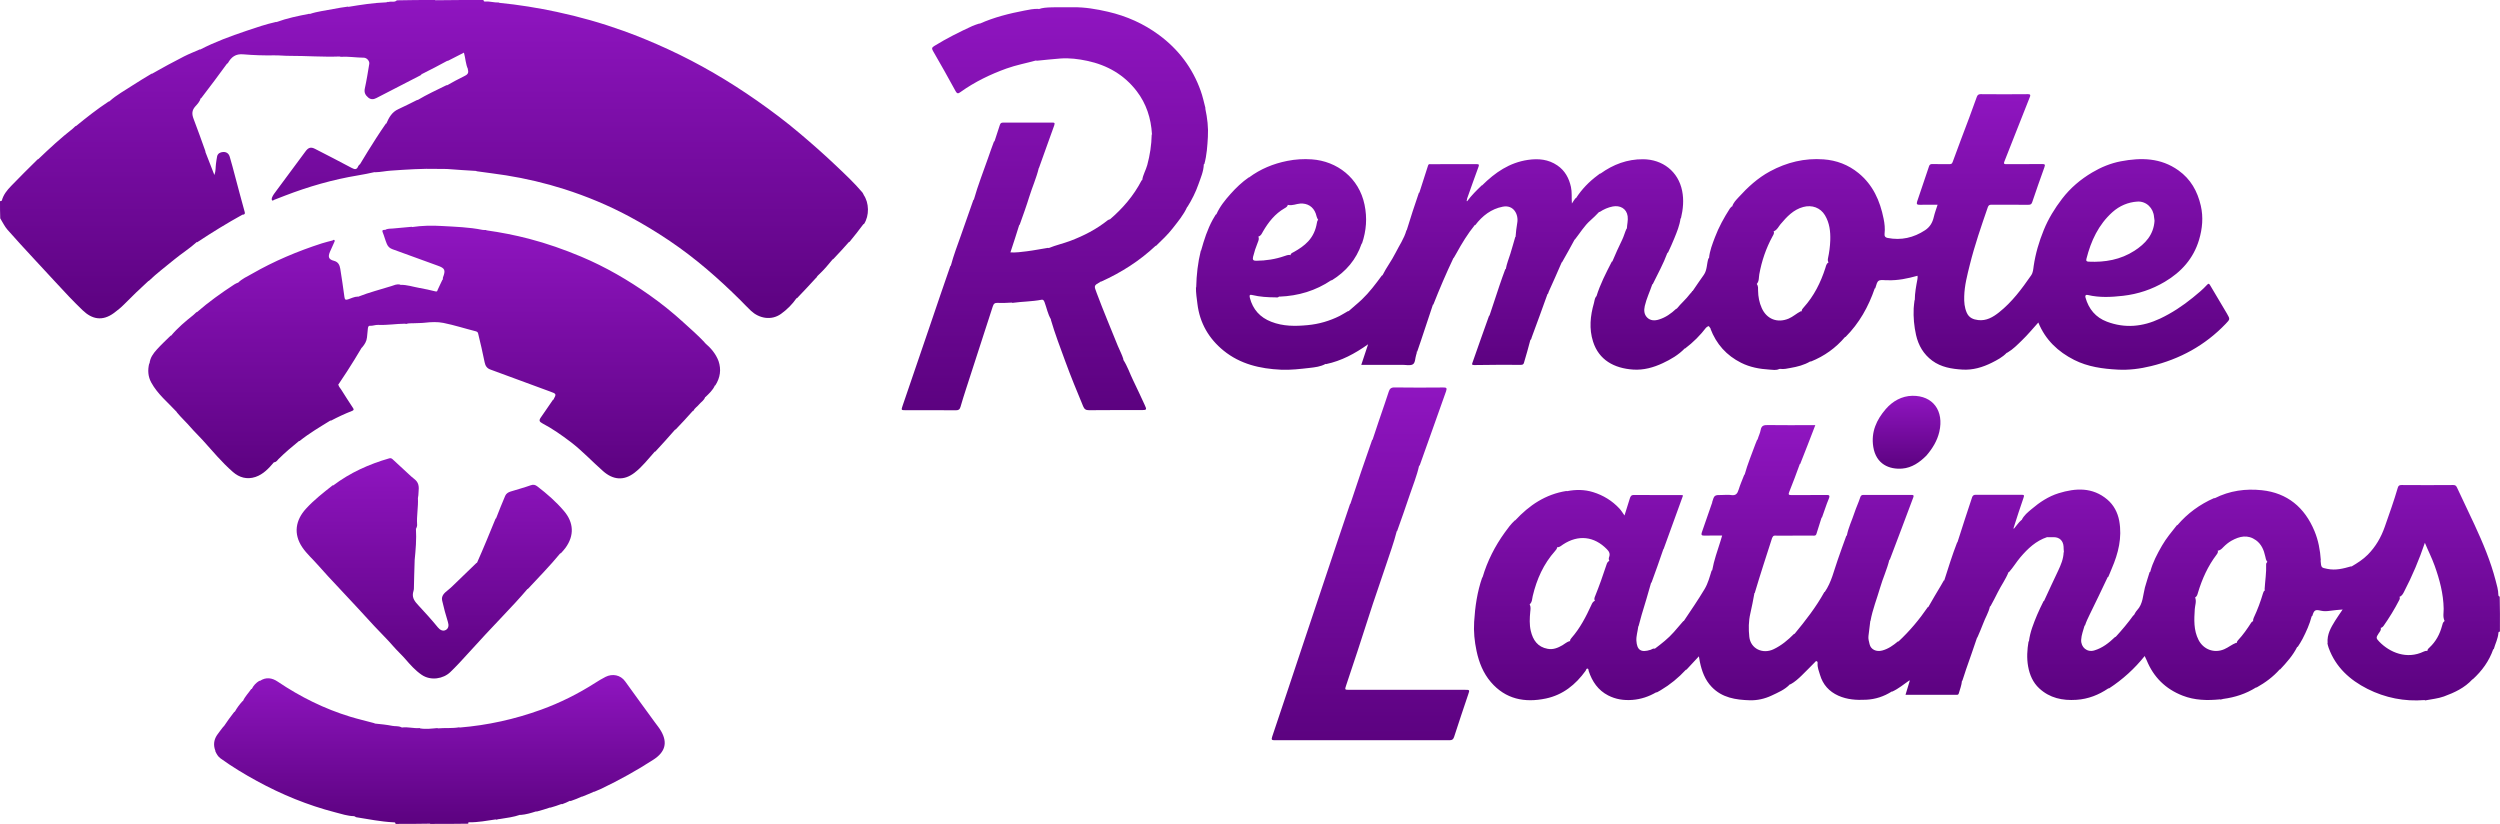 <svg width="176" height="58" viewBox="0 0 176 58" fill="none" xmlns="http://www.w3.org/2000/svg">
<path d="M175.98 42.004C175.914 41.986 175.885 41.943 175.885 41.879C175.879 41.531 175.779 41.195 175.692 40.868C175.341 39.509 174.798 38.222 174.211 36.953C173.806 36.078 173.383 35.209 172.978 34.334C172.917 34.201 172.862 34.143 172.701 34.146C171.491 34.154 170.28 34.157 169.069 34.146C168.902 34.143 168.842 34.204 168.802 34.343C168.534 35.267 168.207 36.171 167.89 37.081C167.628 37.831 167.252 38.48 166.697 39.045C166.357 39.39 165.963 39.636 165.541 39.886C165.535 39.88 165.532 39.874 165.526 39.868C164.965 40.03 164.431 40.169 163.855 40.051C163.418 39.961 163.413 39.987 163.369 39.457C163.367 39.454 163.364 39.451 163.361 39.451C163.369 39.448 163.378 39.451 163.387 39.448C163.338 38.724 163.211 38.043 162.941 37.391C162.248 35.719 161.028 34.702 159.234 34.511C158.092 34.389 156.962 34.543 155.915 35.076C155.901 35.073 155.889 35.067 155.875 35.064C154.863 35.51 154.003 36.136 153.287 36.974C153.278 36.971 153.272 36.965 153.264 36.962C152.884 37.437 152.505 37.895 152.205 38.411C151.866 38.999 151.55 39.596 151.377 40.254C151.363 40.262 151.348 40.268 151.331 40.282C151.222 40.653 151.098 41.001 151.003 41.357C150.86 41.902 150.874 42.508 150.451 42.96C150.359 43.061 150.293 43.186 150.221 43.322C150.213 43.319 150.207 43.313 150.198 43.31C149.807 43.858 149.384 44.353 148.953 44.826C148.933 44.834 148.913 44.84 148.893 44.852C148.461 45.269 148.01 45.619 147.44 45.79C146.931 45.944 146.491 45.573 146.514 45.046C146.531 44.692 146.664 44.379 146.756 44.035C146.764 44.035 146.773 44.038 146.782 44.038C146.874 43.756 146.997 43.504 147.118 43.255C147.544 42.383 147.969 41.511 148.378 40.636C148.395 40.627 148.409 40.618 148.427 40.604C148.519 40.404 148.588 40.213 148.668 40.025C149.131 38.953 149.407 37.846 149.194 36.669C149.085 36.075 148.803 35.545 148.349 35.163C147.314 34.291 146.132 34.352 144.93 34.722C144.211 34.945 143.592 35.357 143.026 35.838C142.767 36.058 142.482 36.275 142.321 36.62C142.318 36.614 142.313 36.611 142.31 36.608C142.094 36.791 141.962 37.017 141.786 37.214C141.763 37.208 141.758 37.208 141.752 37.205C141.743 37.2 141.746 37.191 141.761 37.153C141.993 36.435 142.212 35.733 142.456 35.044C142.523 34.861 142.491 34.832 142.318 34.832C141.24 34.835 140.164 34.838 139.086 34.832C138.948 34.832 138.876 34.89 138.836 35.009C138.488 36.058 138.143 37.107 137.806 38.173C137.809 38.176 137.812 38.179 137.815 38.185C137.806 38.182 137.798 38.176 137.786 38.176C137.441 39.066 137.165 39.958 136.875 40.865V40.868C136.866 40.862 136.86 40.859 136.852 40.853C136.768 40.986 136.708 41.111 136.636 41.23C136.34 41.728 136.038 42.227 135.75 42.742C135.739 42.742 135.73 42.736 135.721 42.736C135.112 43.626 134.433 44.434 133.648 45.165C133.639 45.159 133.631 45.156 133.622 45.15C133.28 45.437 132.935 45.683 132.509 45.796C132.098 45.906 131.712 45.735 131.62 45.356C131.574 45.167 131.514 44.973 131.54 44.773C131.583 44.429 131.623 44.087 131.669 43.722C131.669 43.713 131.666 43.71 131.664 43.701C131.669 43.71 131.675 43.716 131.681 43.724C131.827 42.905 132.135 42.151 132.359 41.375C132.549 40.714 132.848 40.088 133.012 39.402C133.021 39.404 133.03 39.407 133.038 39.41C133.602 37.936 134.148 36.472 134.698 35.009C134.761 34.838 134.657 34.841 134.542 34.841C133.426 34.841 132.311 34.844 131.195 34.841C131.068 34.841 131.005 34.876 130.959 35.018C130.844 35.38 130.674 35.728 130.556 36.09C130.381 36.629 130.125 37.139 130.016 37.71C130.004 37.71 129.996 37.71 129.984 37.71C129.771 38.28 129.579 38.842 129.38 39.402C129.107 40.169 128.94 40.984 128.46 41.679C128.451 41.679 128.445 41.676 128.437 41.676C127.842 42.751 127.105 43.693 126.338 44.623C126.323 44.626 126.312 44.626 126.297 44.629C125.866 45.066 125.412 45.44 124.871 45.701C124.094 46.077 123.24 45.669 123.151 44.831C123.094 44.289 123.096 43.733 123.223 43.191C123.332 42.719 123.424 42.241 123.513 41.748C123.511 41.748 123.511 41.746 123.508 41.746C123.516 41.746 123.525 41.748 123.534 41.748C123.922 40.436 124.345 39.155 124.759 37.863C124.753 37.852 124.747 37.84 124.741 37.828C124.753 37.837 124.764 37.846 124.776 37.857C124.828 37.663 124.972 37.71 125.084 37.71C125.923 37.707 126.76 37.71 127.6 37.707C127.706 37.707 127.827 37.741 127.876 37.588C127.997 37.208 128.123 36.829 128.241 36.432C128.241 36.432 128.241 36.432 128.238 36.429C128.247 36.432 128.256 36.438 128.264 36.441C128.434 35.991 128.563 35.542 128.745 35.116C128.857 34.85 128.756 34.844 128.546 34.847C127.735 34.856 126.924 34.847 126.11 34.853C125.926 34.853 125.883 34.818 125.964 34.627C126.225 33.981 126.467 33.329 126.711 32.657C126.711 32.654 126.711 32.654 126.708 32.654C126.717 32.659 126.723 32.662 126.732 32.668C127.094 31.758 127.442 30.86 127.798 29.93C127.666 29.93 127.563 29.93 127.462 29.93C126.461 29.93 125.46 29.939 124.46 29.924C124.192 29.921 124.011 29.945 123.953 30.263C123.913 30.495 123.795 30.715 123.732 30.947H123.735C123.723 30.953 123.715 30.953 123.703 30.959C123.66 31.072 123.617 31.164 123.582 31.257C123.324 31.973 123.025 32.674 122.826 33.404C122.815 33.413 122.803 33.421 122.792 33.433C122.654 33.789 122.507 34.123 122.401 34.467C122.317 34.74 122.208 34.902 121.886 34.853C121.673 34.818 121.454 34.847 121.236 34.847C120.689 34.847 120.689 34.847 120.528 35.374C120.525 35.383 120.528 35.395 120.554 35.409H120.557C120.546 35.412 120.534 35.415 120.523 35.421C120.281 36.116 120.051 36.794 119.812 37.469C119.752 37.643 119.784 37.712 119.976 37.707C120.39 37.698 120.807 37.704 121.239 37.704C121.196 37.846 121.161 37.973 121.121 38.098C120.908 38.776 120.664 39.445 120.54 40.146C120.525 40.155 120.511 40.164 120.497 40.175C120.356 40.627 120.244 41.065 120.005 41.468C119.545 42.238 119.039 42.974 118.533 43.73C118.524 43.727 118.518 43.722 118.512 43.719C118.277 43.982 118.064 44.243 117.842 44.495C117.448 44.944 116.98 45.309 116.496 45.672C116.485 45.669 116.476 45.66 116.465 45.657C116.353 45.651 116.287 45.718 116.209 45.744C115.49 45.979 115.243 45.73 115.202 45.109C115.182 44.782 115.294 44.446 115.335 44.098C115.332 44.095 115.329 44.093 115.326 44.09C115.335 44.09 115.343 44.093 115.352 44.093C115.427 43.812 115.493 43.548 115.57 43.29C115.798 42.537 116.028 41.786 116.235 41.033C116.246 41.024 116.258 41.018 116.269 41.007C116.557 40.219 116.833 39.451 117.098 38.666C117.095 38.663 117.092 38.66 117.086 38.66C117.095 38.66 117.106 38.66 117.115 38.66C117.575 37.388 118.029 36.136 118.487 34.879C118.438 34.864 118.412 34.853 118.386 34.853C117.261 34.85 116.137 34.856 115.015 34.847C114.826 34.847 114.78 34.963 114.736 35.102C114.616 35.484 114.495 35.87 114.365 36.29C114.233 36.107 114.141 35.945 114.012 35.806C113.497 35.25 112.867 34.867 112.157 34.647C111.553 34.459 110.929 34.456 110.308 34.58C110.299 34.575 110.29 34.569 110.282 34.563C108.807 34.795 107.662 35.566 106.667 36.638C106.661 36.635 106.658 36.632 106.653 36.629C106.368 36.89 106.152 37.188 105.939 37.484C105.246 38.446 104.711 39.492 104.375 40.633C104.378 40.636 104.384 40.639 104.386 40.642C104.375 40.645 104.363 40.648 104.349 40.65C103.992 41.676 103.846 42.716 103.78 43.771C103.736 44.463 103.805 45.153 103.949 45.828C104.119 46.631 104.418 47.387 104.953 48.013C105.991 49.227 107.34 49.487 108.83 49.175C110.026 48.922 110.92 48.204 111.628 47.222C111.668 47.167 111.671 47.051 111.769 47.071C111.843 47.086 111.823 47.178 111.843 47.239C112.091 47.981 112.502 48.592 113.212 48.957C113.747 49.233 114.314 49.319 114.918 49.273C115.524 49.227 116.077 49.041 116.603 48.734C116.614 48.74 116.623 48.746 116.635 48.749C116.741 48.694 116.827 48.641 116.916 48.589C117.575 48.198 118.164 47.717 118.682 47.155C118.699 47.152 118.714 47.149 118.731 47.141C119.027 46.828 119.309 46.526 119.602 46.205C119.628 46.35 119.645 46.474 119.671 46.599C119.809 47.251 120.025 47.859 120.5 48.355C121.236 49.128 122.196 49.267 123.174 49.299C123.7 49.316 124.232 49.198 124.718 48.969C125.176 48.752 125.653 48.557 126.013 48.172C126.027 48.172 126.038 48.178 126.053 48.175C126.358 48.004 126.599 47.787 126.835 47.558C127.148 47.254 127.45 46.941 127.758 46.631C127.796 46.593 127.833 46.526 127.893 46.547C127.951 46.564 127.965 46.628 127.959 46.691C127.936 46.981 128.049 47.245 128.129 47.511C128.333 48.201 128.768 48.682 129.418 48.975C130.044 49.256 130.7 49.296 131.376 49.261C132.029 49.23 132.624 49.035 133.185 48.679C133.193 48.682 133.199 48.688 133.205 48.691C133.656 48.488 134.013 48.181 134.41 47.906C134.433 47.908 134.439 47.911 134.447 47.917C134.456 47.926 134.45 47.934 134.433 47.969C134.338 48.291 134.246 48.592 134.148 48.914C135.362 48.914 136.55 48.914 137.737 48.914C137.812 48.914 137.872 48.917 137.901 48.809C137.979 48.523 138.097 48.245 138.123 47.926C138.123 47.926 138.123 47.926 138.123 47.923C138.131 47.926 138.137 47.932 138.146 47.932C138.246 47.653 138.321 47.384 138.413 47.12C138.669 46.382 138.934 45.645 139.184 44.892C139.181 44.886 139.178 44.881 139.175 44.875C139.184 44.881 139.192 44.886 139.201 44.892C139.345 44.547 139.494 44.226 139.615 43.895C139.762 43.487 140.001 43.122 140.09 42.699C140.104 42.69 140.118 42.687 140.133 42.673C140.317 42.34 140.484 42.018 140.645 41.694C140.883 41.212 141.205 40.778 141.401 40.277C141.413 40.274 141.427 40.274 141.438 40.271C141.735 39.938 141.95 39.567 142.229 39.239C142.758 38.616 143.331 38.075 144.116 37.814C144.133 37.817 144.15 37.82 144.168 37.82C144.323 37.817 144.455 37.814 144.585 37.817C144.99 37.82 145.249 38.066 145.275 38.48C145.283 38.602 145.281 38.724 145.298 38.863C145.304 38.871 145.309 38.877 145.315 38.886C145.304 38.88 145.292 38.874 145.281 38.871C145.266 39.355 145.085 39.767 144.898 40.169C144.57 40.879 144.225 41.581 143.9 42.308C143.903 42.311 143.909 42.313 143.912 42.319C143.9 42.316 143.889 42.311 143.874 42.305C143.71 42.641 143.549 42.957 143.414 43.284C143.167 43.884 142.917 44.484 142.836 45.156C142.827 45.156 142.819 45.153 142.81 45.153C142.71 45.747 142.675 46.329 142.779 46.912C142.885 47.508 143.121 48.053 143.561 48.459C144.297 49.143 145.2 49.334 146.186 49.267C147.02 49.212 147.754 48.917 148.427 48.462C148.444 48.459 148.461 48.465 148.481 48.459C149.445 47.83 150.27 47.077 150.986 46.184C151.018 46.251 151.044 46.309 151.072 46.37C151.09 46.405 151.107 46.437 151.121 46.471C151.607 47.674 152.456 48.505 153.655 48.972C154.506 49.305 155.395 49.325 156.304 49.233C156.304 49.233 156.304 49.233 156.304 49.23C156.306 49.238 156.312 49.244 156.312 49.253C156.396 49.238 156.456 49.212 156.519 49.203C157.345 49.093 158.121 48.841 158.828 48.395C158.84 48.395 158.851 48.398 158.866 48.398C159.481 48.053 160.028 47.651 160.494 47.123C160.499 47.126 160.508 47.132 160.514 47.135C160.98 46.639 161.422 46.144 161.722 45.544C161.736 45.541 161.75 45.538 161.765 45.532C161.888 45.341 162.003 45.162 162.101 44.973C162.363 44.463 162.599 43.942 162.742 43.388C162.757 43.38 162.774 43.368 162.788 43.357C162.912 42.945 162.996 42.899 163.384 42.992C163.614 43.047 163.844 43.029 164.08 42.994C164.347 42.951 164.618 42.939 164.922 42.91C164.73 43.197 164.551 43.446 164.39 43.704C164.097 44.179 163.812 44.66 163.864 45.269C163.87 45.275 163.876 45.278 163.881 45.283C163.87 45.28 163.858 45.278 163.847 45.275C163.876 45.402 163.901 45.509 163.939 45.614C164.433 46.972 165.431 47.871 166.668 48.497C167.925 49.131 169.279 49.398 170.685 49.285C170.703 49.29 170.717 49.299 170.734 49.308C171.189 49.218 171.632 49.183 172.054 49.03C172.796 48.757 173.504 48.433 174.065 47.819C174.07 47.822 174.076 47.822 174.082 47.824C174.735 47.227 175.232 46.541 175.525 45.706C175.537 45.706 175.548 45.706 175.56 45.703C175.669 45.312 175.862 44.956 175.888 44.556C175.891 44.524 175.917 44.431 175.994 44.481C176 43.626 176 42.806 175.98 42.004ZM110 45.422C109.675 45.611 109.341 45.75 108.953 45.677C108.251 45.55 107.921 45.063 107.768 44.42C107.662 43.971 107.688 43.513 107.731 43.058C107.748 42.89 107.78 42.722 107.688 42.545C107.872 42.386 107.858 42.157 107.904 41.96C108.185 40.775 108.666 39.697 109.482 38.785C109.549 38.709 109.618 38.634 109.623 38.515C109.632 38.521 109.643 38.527 109.652 38.532C109.822 38.515 109.922 38.405 110.04 38.33C111.11 37.626 112.229 37.75 113.123 38.663C113.287 38.828 113.368 38.99 113.281 39.219C113.25 39.3 113.247 39.387 113.296 39.483C113.163 39.549 113.126 39.662 113.089 39.778C112.85 40.511 112.591 41.236 112.304 41.951C112.26 42.059 112.203 42.174 112.283 42.302C112.278 42.302 112.272 42.299 112.266 42.299C112.128 42.366 112.082 42.482 112.03 42.595C111.651 43.42 111.237 44.226 110.633 44.913C110.578 44.976 110.521 45.043 110.535 45.139C110.518 45.139 110.5 45.136 110.48 45.139C110.29 45.205 110.155 45.33 110 45.422ZM156.585 45.706C155.887 46.008 155.127 45.732 154.779 45.054C154.423 44.359 154.466 43.62 154.512 42.879C154.529 42.609 154.65 42.343 154.535 42.053C154.541 42.053 154.544 42.056 154.549 42.056C154.679 41.972 154.702 41.844 154.736 41.728C155.027 40.761 155.435 39.851 156.05 39.042C156.111 38.961 156.168 38.874 156.131 38.755C156.14 38.758 156.148 38.761 156.157 38.764C156.327 38.732 156.421 38.622 156.519 38.521C156.695 38.344 156.884 38.185 157.097 38.066C157.664 37.75 158.242 37.614 158.823 38.034C159.202 38.309 159.378 38.718 159.473 39.164C159.501 39.297 159.519 39.434 159.622 39.555C159.565 39.613 159.533 39.668 159.536 39.732C159.559 40.317 159.464 40.894 159.427 41.499C159.435 41.517 159.447 41.528 159.458 41.546C159.372 41.607 159.34 41.682 159.317 41.763C159.142 42.354 158.929 42.928 158.667 43.484C158.633 43.556 158.61 43.635 158.616 43.73C158.558 43.754 158.518 43.785 158.489 43.829C158.207 44.266 157.914 44.695 157.555 45.075C157.508 45.121 157.471 45.179 157.485 45.252C157.465 45.252 157.448 45.252 157.428 45.252C157.115 45.373 156.876 45.582 156.585 45.706ZM170.634 45.869C169.437 46.448 168.235 45.932 167.505 45.179C167.263 44.93 167.266 44.883 167.456 44.594C167.534 44.475 167.651 44.365 167.603 44.197C167.611 44.197 167.62 44.2 167.631 44.2C167.712 44.165 167.764 44.121 167.801 44.066C168.209 43.484 168.58 42.879 168.905 42.247C168.943 42.174 168.971 42.096 168.92 42.009C168.931 42.009 168.943 42.012 168.954 42.009C169.107 41.928 169.173 41.798 169.239 41.673C169.823 40.552 170.312 39.393 170.711 38.211C170.93 38.744 171.2 39.268 171.399 39.825C171.75 40.807 172.017 41.801 172.034 42.855C172.04 43.136 171.959 43.426 172.1 43.719C171.971 43.806 171.954 43.939 171.919 44.063C171.761 44.649 171.488 45.165 171.039 45.582C170.97 45.645 170.89 45.706 170.89 45.825C170.884 45.822 170.878 45.819 170.872 45.819C170.775 45.814 170.703 45.837 170.634 45.869Z" fill="url(#paint0_linear_32_455)"/>
<path d="M60.786 13.708C60.792 13.708 60.798 13.708 60.803 13.708C60.766 13.641 60.743 13.589 60.709 13.545C60.133 12.864 59.483 12.259 58.839 11.648C58.025 10.874 57.186 10.135 56.329 9.411C55.357 8.585 54.339 7.82 53.297 7.09C51.313 5.702 49.234 4.482 47.034 3.468C45.999 2.99 44.946 2.553 43.873 2.167C42.343 1.617 40.785 1.176 39.197 0.837C37.86 0.551 36.511 0.333 35.157 0.2C35.145 0.191 35.131 0.185 35.117 0.177C34.783 0.191 34.484 0.081 34.173 0.11C34.107 0.116 34.035 0.101 34.038 0C32.897 0 31.778 0 30.651 0.017C30.645 0.012 30.639 0.006 30.633 0C29.716 0 28.824 0 27.941 0.023C27.763 0.197 27.542 0.067 27.346 0.145C27.337 0.139 27.329 0.13 27.32 0.125C27.26 0.139 27.225 0.165 27.191 0.165C26.297 0.197 25.414 0.336 24.516 0.484V0.487C24.514 0.478 24.511 0.472 24.505 0.464C24.145 0.516 23.806 0.562 23.472 0.632C22.917 0.745 22.351 0.8 21.807 0.985C21.796 0.979 21.787 0.974 21.776 0.968C20.982 1.124 20.214 1.278 19.458 1.556C19.455 1.55 19.449 1.547 19.446 1.541C18.71 1.707 18.02 1.941 17.33 2.176C16.228 2.55 15.138 2.947 14.097 3.486C14.089 3.483 14.077 3.48 14.069 3.477C13.686 3.648 13.315 3.79 12.961 3.969C12.199 4.358 11.449 4.766 10.712 5.183C10.721 5.189 10.732 5.195 10.741 5.201C10.721 5.195 10.701 5.186 10.678 5.183C10.229 5.459 9.789 5.708 9.367 5.989C8.803 6.363 8.205 6.678 7.71 7.13C7.687 7.136 7.661 7.142 7.638 7.154C6.83 7.687 6.082 8.278 5.343 8.881C5.343 8.881 5.346 8.881 5.346 8.883C5.338 8.881 5.326 8.875 5.317 8.872C5.24 8.941 5.185 9.008 5.119 9.06C4.268 9.724 3.477 10.457 2.706 11.195C2.686 11.201 2.666 11.21 2.646 11.222C2.013 11.847 1.392 12.459 0.788 13.088C0.5 13.386 0.233 13.708 0.124 14.139C0.112 14.139 0.101 14.136 0.089 14.136C0.04 14.171 0.017 14.165 0 14.157C0 14.585 0 14.985 0.017 15.371C0.184 15.634 0.316 15.936 0.529 16.176C1.145 16.863 1.757 17.552 2.39 18.222C2.913 18.778 3.431 19.34 3.946 19.902C4.552 20.566 5.171 21.221 5.818 21.843C6.488 22.487 7.215 22.629 8.026 22.032C8.274 21.849 8.515 21.652 8.731 21.435C9.289 20.87 9.858 20.319 10.462 19.769C10.465 19.766 10.465 19.763 10.465 19.76C10.465 19.769 10.468 19.775 10.468 19.786C11.037 19.236 11.659 18.775 12.254 18.282C12.774 17.854 13.347 17.497 13.856 17.037C13.864 17.043 13.873 17.048 13.882 17.054C14.931 16.359 15.987 15.71 17.079 15.107C17.088 15.11 17.094 15.116 17.102 15.119C17.258 15.084 17.255 15.02 17.218 14.89C16.987 14.07 16.775 13.244 16.553 12.421C16.43 11.957 16.309 11.488 16.171 11.027C16.105 10.813 15.946 10.686 15.705 10.7C15.501 10.712 15.328 10.81 15.285 11.007C15.248 11.175 15.23 11.358 15.204 11.532C15.17 11.778 15.199 12.042 15.092 12.32C14.871 11.749 14.669 11.225 14.454 10.683C14.451 10.68 14.445 10.674 14.442 10.671C14.451 10.674 14.46 10.677 14.471 10.677C14.192 9.892 13.916 9.124 13.626 8.362C13.505 8.04 13.496 7.774 13.749 7.493C13.896 7.33 14.063 7.157 14.132 6.913C14.14 6.913 14.152 6.916 14.161 6.916C14.787 6.099 15.394 5.291 15.987 4.474C16.001 4.468 16.015 4.465 16.036 4.456C16.28 4.01 16.593 3.775 17.128 3.825C17.85 3.888 18.575 3.909 19.3 3.897C19.665 3.891 20.036 3.935 20.395 3.932C21.569 3.929 22.739 4.022 23.907 3.978C23.933 3.984 23.958 3.993 23.984 3.998C24.548 3.967 25.077 4.059 25.612 4.062C25.822 4.062 26.029 4.297 25.997 4.494C25.9 5.073 25.811 5.653 25.684 6.226C25.621 6.516 25.724 6.699 25.923 6.867C26.101 7.017 26.294 7.009 26.495 6.904C27.504 6.383 28.514 5.864 29.523 5.343C29.586 5.311 29.658 5.288 29.696 5.198C29.701 5.201 29.707 5.204 29.713 5.207C30.323 4.902 30.912 4.598 31.493 4.279C31.505 4.279 31.516 4.285 31.528 4.285C31.916 4.088 32.284 3.897 32.661 3.706C32.773 4.106 32.776 4.503 32.948 4.876C32.951 4.879 32.954 4.882 32.96 4.885C32.951 4.885 32.943 4.882 32.931 4.882C33.037 5.175 32.865 5.273 32.663 5.372C32.261 5.569 31.867 5.78 31.484 6C31.464 6 31.447 5.998 31.427 6C30.737 6.339 30.058 6.652 29.399 7.044C29.394 7.038 29.388 7.035 29.385 7.029C28.925 7.252 28.494 7.484 28.045 7.684C27.596 7.884 27.381 8.269 27.194 8.707C27.185 8.704 27.179 8.698 27.171 8.695C26.929 9.043 26.702 9.382 26.483 9.724C26.095 10.329 25.713 10.941 25.339 11.569C25.342 11.575 25.348 11.578 25.35 11.584C25.342 11.578 25.33 11.572 25.322 11.569C25.281 11.621 25.238 11.653 25.221 11.694C25.126 11.94 24.997 11.952 24.769 11.827C23.91 11.367 23.041 10.923 22.172 10.477C21.885 10.329 21.704 10.387 21.508 10.657C20.829 11.578 20.142 12.496 19.463 13.418C19.343 13.583 19.208 13.739 19.139 13.937C19.121 13.986 19.124 14.061 19.153 14.099C19.199 14.162 19.251 14.087 19.297 14.07C19.547 13.977 19.794 13.876 20.044 13.78C21.721 13.134 23.438 12.638 25.209 12.346C25.598 12.282 25.983 12.204 26.357 12.12C26.38 12.123 26.403 12.126 26.426 12.126C26.805 12.117 27.154 12.036 27.507 12.013C28.614 11.937 29.722 11.859 30.834 11.891C31.062 11.897 31.289 11.882 31.516 11.9C32.18 11.946 32.845 12.001 33.506 12.033C33.529 12.042 33.552 12.05 33.578 12.059C34.274 12.16 34.947 12.236 35.62 12.343C37.015 12.566 38.383 12.888 39.729 13.316C41.308 13.821 42.83 14.455 44.293 15.237C45.28 15.765 46.232 16.344 47.16 16.97C48.964 18.187 50.589 19.61 52.13 21.139C52.38 21.386 52.616 21.646 52.875 21.887C53.433 22.405 54.292 22.594 54.986 22.096C55.414 21.788 55.776 21.423 56.073 20.997C56.087 20.994 56.101 20.992 56.119 20.983C56.579 20.505 57.019 20.035 57.467 19.543C57.47 19.546 57.473 19.549 57.476 19.552C57.522 19.436 57.608 19.372 57.683 19.299C58.023 18.978 58.324 18.622 58.612 18.265C58.632 18.256 58.652 18.245 58.672 18.23C59.052 17.831 59.414 17.439 59.76 17.043C59.777 17.037 59.791 17.037 59.806 17.028C60.148 16.608 60.476 16.199 60.783 15.782C60.798 15.776 60.812 15.776 60.826 15.771C61.209 15.185 61.194 14.273 60.792 13.705C60.792 13.713 60.789 13.71 60.786 13.708Z" fill="url(#paint1_linear_32_455)"/>
<path d="M103.118 48.563C100.412 48.563 97.709 48.563 95.003 48.563C94.666 48.563 94.666 48.56 94.764 48.265C95.305 46.639 95.851 45.02 96.366 43.386C96.745 42.183 97.177 40.998 97.568 39.801C97.829 39.008 98.123 38.222 98.333 37.391C98.333 37.388 98.333 37.388 98.33 37.385C98.339 37.391 98.344 37.394 98.353 37.4C98.661 36.545 98.954 35.705 99.239 34.858C99.469 34.172 99.748 33.5 99.903 32.793C99.917 32.784 99.932 32.778 99.946 32.767C100.576 31.017 101.183 29.278 101.804 27.543C101.89 27.299 101.813 27.279 101.603 27.279C100.458 27.288 99.314 27.293 98.169 27.276C97.93 27.273 97.832 27.372 97.769 27.569C97.674 27.861 97.576 28.157 97.476 28.447C97.191 29.278 96.906 30.11 96.627 30.964C96.627 30.967 96.63 30.967 96.63 30.97C96.622 30.964 96.613 30.962 96.604 30.956C96.075 32.465 95.561 33.966 95.069 35.464C95.06 35.47 95.052 35.476 95.043 35.484C94.735 36.406 94.427 37.304 94.126 38.205C93.358 40.497 92.59 42.789 91.825 45.083C91.071 47.34 90.326 49.6 89.564 51.855C89.484 52.092 89.541 52.112 89.754 52.112C93.849 52.107 97.945 52.107 102.04 52.112C102.232 52.112 102.313 52.057 102.373 51.866C102.69 50.872 103.029 49.884 103.36 48.894C103.475 48.563 103.475 48.563 103.118 48.563Z" fill="url(#paint2_linear_32_455)"/>
<path d="M46.099 50.846C45.403 49.887 44.699 48.931 44.009 47.966C43.681 47.508 43.111 47.41 42.631 47.651C42.378 47.778 42.134 47.929 41.892 48.082C40.693 48.847 39.43 49.479 38.093 49.963C36.238 50.635 34.331 51.058 32.353 51.22C32.347 51.211 32.341 51.206 32.336 51.2C31.821 51.29 31.323 51.232 30.817 51.278C30.814 51.269 30.806 51.267 30.803 51.255C30.38 51.292 29.983 51.35 29.572 51.278C29.566 51.269 29.558 51.264 29.552 51.255C29.112 51.295 28.706 51.156 28.298 51.217C28.281 51.211 28.266 51.203 28.249 51.197C28.036 51.093 27.826 51.142 27.625 51.101C27.22 51.02 26.808 50.98 26.403 50.939C26.377 50.928 26.348 50.916 26.322 50.904C25.762 50.751 25.215 50.626 24.68 50.464C22.843 49.905 21.14 49.059 19.547 47.984C19.147 47.714 18.724 47.653 18.302 47.934C18.287 47.932 18.273 47.929 18.256 47.929C18.02 48.076 17.842 48.262 17.729 48.499C17.715 48.502 17.703 48.502 17.686 48.508C17.488 48.801 17.241 49.035 17.1 49.363C17.091 49.36 17.085 49.357 17.077 49.354C16.864 49.595 16.68 49.832 16.53 50.11C16.519 50.11 16.51 50.108 16.499 50.108C16.231 50.455 15.984 50.791 15.757 51.136C15.745 51.142 15.736 51.145 15.725 51.154C15.57 51.365 15.412 51.55 15.276 51.753C15.049 52.095 15.009 52.469 15.167 52.872C15.173 52.874 15.176 52.877 15.181 52.88C15.173 52.88 15.164 52.877 15.153 52.877C15.248 53.08 15.34 53.254 15.518 53.385C16.337 53.978 17.203 54.5 18.089 54.984C19.834 55.937 21.663 56.688 23.59 57.186C24.033 57.299 24.473 57.452 24.93 57.458C24.953 57.47 24.977 57.478 25 57.49C25.034 57.51 25.048 57.528 25.066 57.531C25.934 57.667 26.8 57.846 27.683 57.89C27.749 57.893 27.849 57.873 27.844 58.003C28.666 58.003 29.463 58.003 30.271 57.986C30.271 57.98 30.271 57.977 30.271 57.974C30.277 57.983 30.282 57.991 30.285 58.003C31.203 58.003 32.094 58.003 32.965 57.988C32.96 57.948 32.974 57.922 32.994 57.873C32.994 57.87 32.994 57.87 32.994 57.87C33 57.878 33.006 57.881 33.011 57.89C33.667 57.899 34.283 57.774 34.898 57.687C34.915 57.693 34.93 57.702 34.944 57.707C35.045 57.667 35.128 57.667 35.209 57.655C35.68 57.58 36.155 57.522 36.621 57.36C36.626 57.365 36.632 57.368 36.641 57.374C37.035 57.342 37.391 57.235 37.76 57.116C37.762 57.122 37.768 57.128 37.774 57.137C38.102 57.047 38.409 56.957 38.729 56.847C38.731 56.853 38.737 56.855 38.74 56.861C39.019 56.78 39.275 56.699 39.534 56.598C39.534 56.598 39.534 56.598 39.534 56.595C39.54 56.603 39.548 56.612 39.557 56.621C39.764 56.545 39.948 56.47 40.126 56.375C40.141 56.38 40.155 56.386 40.169 56.395C40.454 56.296 40.713 56.195 40.955 56.082C40.955 56.082 40.955 56.082 40.952 56.082C40.963 56.082 40.977 56.085 40.989 56.082C41.277 55.963 41.55 55.859 41.803 55.74C41.8 55.737 41.794 55.734 41.791 55.731C41.806 55.734 41.82 55.74 41.837 55.74C42.013 55.659 42.177 55.601 42.335 55.526C43.606 54.914 44.84 54.236 46.022 53.466C46.81 52.95 47.017 52.307 46.548 51.484C46.424 51.258 46.252 51.058 46.099 50.846Z" fill="url(#paint3_linear_32_455)"/>
<path d="M49.608 24.13C49.605 24.13 49.599 24.127 49.596 24.127C49.605 24.124 49.611 24.124 49.619 24.118C49.128 23.599 48.604 23.139 48.087 22.672C47.339 21.991 46.554 21.36 45.731 20.78C44.219 19.714 42.625 18.787 40.914 18.068C39.718 17.567 38.501 17.138 37.248 16.811C36.258 16.553 35.258 16.359 34.257 16.217C34.245 16.208 34.231 16.202 34.214 16.194C34.113 16.188 34.035 16.199 33.963 16.182C33.02 15.991 32.057 15.965 31.102 15.91C30.409 15.869 29.71 15.881 29.006 15.985C29.006 15.985 29.006 15.985 29.006 15.988C29.003 15.979 28.997 15.973 28.994 15.965C28.537 16.011 28.105 16.043 27.671 16.086C27.487 16.104 27.286 16.081 27.122 16.182C27.102 16.182 27.082 16.179 27.061 16.182C26.918 16.182 26.895 16.24 26.938 16.344C27.05 16.616 27.119 16.906 27.237 17.181C27.32 17.376 27.453 17.48 27.628 17.544C28.689 17.932 29.753 18.32 30.817 18.703C31.323 18.882 31.384 19.013 31.185 19.534C31.171 19.575 31.174 19.621 31.185 19.668C31.174 19.673 31.162 19.676 31.151 19.685C31.027 19.931 30.927 20.172 30.811 20.406C30.788 20.456 30.794 20.548 30.665 20.516C30.282 20.418 29.891 20.337 29.503 20.267C29.066 20.189 28.64 20.041 28.195 20.053C28.177 20.044 28.16 20.035 28.143 20.03C27.916 19.989 27.737 20.082 27.556 20.14C26.78 20.386 25.986 20.58 25.209 20.89C25.204 20.887 25.198 20.881 25.192 20.879C24.933 20.887 24.723 21.003 24.508 21.073C24.326 21.134 24.275 21.096 24.249 20.916C24.157 20.253 24.065 19.586 23.956 18.926C23.912 18.665 23.82 18.442 23.51 18.361C23.139 18.265 23.076 18.088 23.228 17.729C23.323 17.509 23.421 17.286 23.524 17.069C23.55 17.014 23.585 16.961 23.55 16.912C23.501 16.84 23.455 16.918 23.406 16.93C23.159 16.996 22.906 17.054 22.661 17.132C20.948 17.686 19.291 18.381 17.727 19.282C17.396 19.473 17.036 19.624 16.746 19.917C16.74 19.911 16.737 19.908 16.732 19.902C16.64 19.946 16.565 19.98 16.496 20.024C15.581 20.621 14.693 21.255 13.859 21.98C13.85 21.977 13.841 21.971 13.836 21.968C13.752 22.041 13.692 22.116 13.617 22.174C13.056 22.62 12.51 23.078 12.038 23.64C12.032 23.634 12.024 23.631 12.018 23.625C11.679 23.959 11.342 24.271 11.037 24.61C10.793 24.883 10.569 25.178 10.528 25.584L10.531 25.587C10.523 25.587 10.514 25.587 10.505 25.587C10.387 26.068 10.422 26.517 10.649 26.931C11.095 27.748 11.817 28.328 12.449 29.009C12.452 29.012 12.458 29.012 12.461 29.015C12.452 29.015 12.447 29.015 12.438 29.015C12.754 29.4 13.114 29.724 13.424 30.087C13.689 30.394 13.985 30.672 14.255 30.97C14.951 31.741 15.616 32.546 16.401 33.23C16.844 33.615 17.381 33.778 17.983 33.578C18.543 33.389 18.92 32.972 19.291 32.538C19.302 32.538 19.317 32.544 19.328 32.544C19.466 32.512 19.524 32.404 19.599 32.326C20.056 31.868 20.551 31.454 21.054 31.043C21.065 31.046 21.074 31.049 21.085 31.051C21.776 30.495 22.523 30.06 23.262 29.603C23.274 29.606 23.285 29.611 23.3 29.614C23.789 29.356 24.272 29.13 24.767 28.936C24.856 28.901 24.948 28.864 24.856 28.728C24.568 28.296 24.292 27.858 24.016 27.421C23.944 27.305 23.829 27.209 23.817 27.047C23.826 27.041 23.838 27.038 23.846 27.033C24.05 26.723 24.249 26.433 24.439 26.137C24.79 25.59 25.132 25.039 25.457 24.486C25.468 24.477 25.483 24.468 25.494 24.457C25.675 24.24 25.811 24.022 25.836 23.753C25.857 23.547 25.871 23.341 25.897 23.139C25.908 23.052 25.923 22.927 26.041 22.936C26.242 22.95 26.426 22.863 26.621 22.872C27.257 22.901 27.887 22.794 28.517 22.788C28.54 22.794 28.563 22.802 28.586 22.808C28.778 22.742 28.959 22.768 29.135 22.756C29.397 22.739 29.655 22.75 29.92 22.718C30.349 22.669 30.8 22.649 31.217 22.733C31.982 22.887 32.73 23.13 33.489 23.321C33.592 23.347 33.641 23.396 33.659 23.472C33.82 24.15 33.986 24.825 34.119 25.509C34.168 25.764 34.291 25.929 34.51 26.01C35.907 26.531 37.305 27.047 38.709 27.557C39.18 27.728 39.183 27.722 38.956 28.148C38.947 28.145 38.941 28.142 38.933 28.14C38.637 28.562 38.363 28.983 38.073 29.391C37.929 29.594 37.967 29.69 38.185 29.805C38.89 30.176 39.542 30.634 40.175 31.115C40.989 31.735 41.688 32.491 42.456 33.166C43.154 33.784 43.908 33.862 44.661 33.288C45.219 32.862 45.639 32.303 46.096 31.796C46.111 31.793 46.122 31.793 46.137 31.79C46.614 31.274 47.077 30.765 47.537 30.234C47.543 30.237 47.552 30.243 47.557 30.246C47.977 29.808 48.38 29.377 48.777 28.925C48.788 28.925 48.797 28.928 48.808 28.928C48.906 28.728 49.087 28.629 49.211 28.476C49.349 28.305 49.565 28.197 49.645 27.951C49.648 27.954 49.654 27.957 49.657 27.96C49.918 27.705 50.183 27.473 50.33 27.134L50.327 27.131C50.338 27.134 50.347 27.137 50.356 27.137C50.706 26.589 50.787 26.016 50.586 25.422C50.393 24.906 50.042 24.492 49.608 24.13Z" fill="url(#paint4_linear_32_455)"/>
<path d="M132.759 28.797C132.112 29.548 131.71 30.405 131.879 31.463C132.078 32.688 133.012 33.062 133.921 32.987C134.588 32.932 135.135 32.561 135.621 32.071C136.049 31.57 136.38 31.034 136.527 30.402C136.872 28.919 136.075 27.844 134.631 27.864C133.884 27.876 133.237 28.244 132.759 28.797Z" fill="url(#paint5_linear_32_455)"/>
<path d="M29.331 33.882C29.23 33.752 29.08 33.662 28.957 33.549C28.514 33.143 28.071 32.738 27.634 32.326C27.562 32.257 27.481 32.245 27.401 32.268C25.983 32.677 24.651 33.274 23.458 34.175C23.449 34.169 23.438 34.166 23.429 34.16C22.762 34.685 22.104 35.197 21.54 35.815C20.812 36.611 20.637 37.576 21.281 38.529C21.595 38.993 22.014 39.355 22.377 39.773C22.86 40.326 23.363 40.859 23.866 41.395C24.698 42.282 25.526 43.171 26.345 44.069C26.78 44.544 27.248 44.985 27.665 45.472C27.944 45.796 28.258 46.08 28.537 46.399C28.888 46.804 29.236 47.199 29.684 47.506C30.328 47.946 31.208 47.79 31.7 47.317C32.137 46.897 32.548 46.448 32.957 45.996C33.779 45.089 34.613 44.191 35.459 43.304C36.028 42.705 36.595 42.099 37.144 41.453C37.147 41.459 37.153 41.462 37.156 41.468C37.935 40.63 38.726 39.828 39.439 38.958C39.453 38.955 39.471 38.953 39.488 38.947C39.606 38.816 39.715 38.7 39.807 38.573C40.446 37.698 40.391 36.785 39.709 35.98C39.157 35.328 38.51 34.763 37.828 34.241C37.685 34.131 37.555 34.094 37.363 34.163C36.897 34.331 36.416 34.456 35.945 34.604C35.784 34.653 35.637 34.745 35.568 34.902C35.344 35.426 35.131 35.957 34.918 36.507C34.918 36.51 34.921 36.51 34.921 36.513C34.912 36.507 34.904 36.501 34.895 36.496C34.464 37.553 34.038 38.593 33.584 39.613C33.566 39.622 33.552 39.628 33.535 39.639C32.968 40.181 32.422 40.714 31.873 41.244C31.758 41.355 31.643 41.459 31.516 41.56C31.292 41.737 31.05 41.946 31.128 42.282C31.243 42.786 31.375 43.284 31.53 43.777C31.608 44.02 31.585 44.234 31.39 44.347C31.183 44.466 30.973 44.35 30.826 44.168C30.389 43.629 29.92 43.119 29.448 42.609C29.224 42.366 29.011 42.119 29.075 41.746C29.092 41.644 29.135 41.554 29.138 41.444C29.146 40.81 29.172 40.178 29.189 39.544C29.189 39.506 29.187 39.468 29.192 39.431C29.264 38.698 29.328 37.967 29.282 37.214C29.279 37.211 29.276 37.208 29.27 37.208C29.282 37.205 29.29 37.208 29.302 37.205C29.339 37.104 29.371 37.032 29.365 36.942C29.322 36.316 29.454 35.696 29.422 35.07C29.42 35.006 29.448 34.943 29.451 34.879C29.457 34.543 29.566 34.186 29.331 33.882Z" fill="url(#paint6_linear_32_455)"/>
<path d="M84.368 12.98C84.529 12.52 84.733 12.068 84.748 11.569C84.762 11.561 84.773 11.558 84.788 11.543C84.96 10.912 84.998 10.274 85.035 9.645C85.075 8.982 84.998 8.318 84.854 7.646C84.848 7.638 84.84 7.629 84.834 7.62C84.845 7.626 84.86 7.635 84.871 7.64C84.759 7.206 84.67 6.789 84.526 6.386C83.951 4.778 82.962 3.474 81.598 2.466C80.523 1.669 79.318 1.133 78.012 0.829C77.196 0.64 76.37 0.498 75.528 0.51C75.007 0.519 74.487 0.498 73.969 0.519C73.687 0.53 73.4 0.542 73.129 0.64C73.118 0.635 73.106 0.629 73.095 0.623C72.749 0.617 72.439 0.681 72.131 0.742C71.053 0.95 69.989 1.211 68.968 1.669V1.672C68.965 1.666 68.959 1.66 68.956 1.652C68.769 1.715 68.6 1.765 68.442 1.837C67.53 2.257 66.633 2.706 65.776 3.236C65.606 3.341 65.583 3.407 65.678 3.578C66.216 4.517 66.756 5.456 67.268 6.406C67.392 6.632 67.469 6.586 67.625 6.476C68.623 5.763 69.713 5.236 70.863 4.821C71.542 4.578 72.249 4.447 72.942 4.256C72.957 4.262 72.968 4.271 72.98 4.277C73.561 4.224 74.113 4.155 74.671 4.117C75.297 4.074 75.919 4.152 76.534 4.282C77.946 4.581 79.14 5.262 80.025 6.418C80.698 7.296 81.032 8.318 81.098 9.448C81.104 9.457 81.109 9.463 81.115 9.472C81.104 9.469 81.092 9.463 81.081 9.46C81.064 10.21 80.957 10.917 80.767 11.618C80.669 11.984 80.463 12.302 80.414 12.673C80.399 12.682 80.385 12.691 80.368 12.702C79.807 13.786 79.039 14.672 78.13 15.452C78.119 15.449 78.11 15.446 78.099 15.443C78.047 15.469 78.012 15.481 77.984 15.504C77.193 16.139 76.307 16.593 75.361 16.953C74.858 17.144 74.331 17.257 73.831 17.463C73.814 17.46 73.799 17.454 73.782 17.448C73.264 17.529 72.773 17.631 72.275 17.692C71.904 17.738 71.53 17.79 71.133 17.77C71.352 17.103 71.559 16.475 71.757 15.829C71.766 15.829 71.775 15.831 71.783 15.829C72.025 15.153 72.263 14.496 72.468 13.829C72.675 13.163 72.965 12.525 73.132 11.824C73.135 11.827 73.138 11.83 73.141 11.83C73.509 10.822 73.851 9.825 74.216 8.834C74.291 8.628 74.208 8.631 74.064 8.631C72.919 8.634 71.775 8.634 70.63 8.631C70.504 8.631 70.432 8.657 70.388 8.802C70.273 9.188 70.13 9.561 70.012 9.955C70 9.955 69.992 9.953 69.98 9.953C69.831 10.344 69.701 10.72 69.569 11.1C69.227 12.085 68.841 13.053 68.559 14.058C68.548 14.064 68.539 14.064 68.528 14.07C68.237 14.898 67.956 15.71 67.668 16.521C67.412 17.245 67.136 17.961 66.935 18.717C66.935 18.72 66.935 18.72 66.938 18.72C66.929 18.717 66.92 18.711 66.912 18.709C66.423 20.108 65.954 21.499 65.482 22.887C64.838 24.781 64.188 26.676 63.541 28.571C63.438 28.878 63.441 28.878 63.766 28.878C64.939 28.878 66.109 28.872 67.283 28.884C67.475 28.887 67.564 28.832 67.619 28.644C67.743 28.209 67.881 27.78 68.019 27.351C68.643 25.427 69.27 23.506 69.888 21.583C69.948 21.394 70.023 21.31 70.233 21.322C70.564 21.339 70.897 21.322 71.225 21.302C71.243 21.307 71.26 21.316 71.277 21.322C71.973 21.226 72.655 21.232 73.322 21.102C73.443 21.078 73.489 21.154 73.535 21.27C73.687 21.67 73.756 22.098 73.989 22.487C73.995 22.492 74.001 22.498 74.003 22.504C73.995 22.501 73.983 22.498 73.975 22.492C74.271 23.506 74.642 24.468 74.996 25.439C75.384 26.508 75.821 27.557 76.255 28.606C76.336 28.8 76.442 28.884 76.675 28.878C77.912 28.864 79.151 28.872 80.388 28.87C80.721 28.87 80.741 28.838 80.6 28.536C80.324 27.948 80.06 27.354 79.772 26.772C79.537 26.294 79.375 25.778 79.073 25.32H79.071C79.076 25.314 79.085 25.309 79.091 25.3C78.987 24.955 78.82 24.66 78.694 24.35C78.196 23.11 77.673 21.878 77.207 20.627C77.011 20.105 76.991 20.111 77.472 19.838C77.48 19.833 77.489 19.83 77.509 19.809C77.512 19.815 77.515 19.821 77.518 19.827C78.938 19.186 80.224 18.369 81.36 17.3C81.365 17.303 81.374 17.309 81.38 17.312C81.797 16.906 82.214 16.518 82.559 16.072C82.927 15.597 83.321 15.139 83.58 14.562C83.583 14.565 83.588 14.568 83.591 14.571C83.908 14.064 84.172 13.54 84.368 12.98Z" fill="url(#paint7_linear_32_455)"/>
<path d="M107.075 25.685C107.187 25.685 107.256 25.651 107.285 25.546C107.443 25.007 107.602 24.466 107.74 23.924C107.754 23.915 107.768 23.912 107.783 23.898C107.812 23.84 107.817 23.793 107.832 23.75C108.205 22.736 108.582 21.719 108.95 20.684C108.95 20.682 108.947 20.682 108.947 20.679C108.956 20.684 108.965 20.687 108.976 20.693C109.005 20.635 109.008 20.586 109.025 20.545C109.336 19.853 109.649 19.163 109.945 18.468C109.954 18.462 109.963 18.459 109.974 18.451C110.279 17.912 110.575 17.39 110.851 16.869C110.86 16.863 110.871 16.86 110.88 16.851C111.242 16.393 111.533 15.898 111.961 15.521C112.177 15.333 112.378 15.13 112.585 14.913C112.594 14.919 112.603 14.922 112.611 14.927C112.907 14.73 113.212 14.6 113.537 14.536C114.035 14.441 114.509 14.667 114.587 15.223C114.627 15.524 114.544 15.788 114.532 16.089C114.535 16.095 114.541 16.098 114.544 16.104C114.532 16.101 114.524 16.095 114.512 16.089C114.386 16.359 114.325 16.628 114.202 16.877C113.954 17.376 113.73 17.889 113.509 18.407C113.497 18.41 113.483 18.413 113.471 18.419C113.06 19.224 112.649 20.012 112.39 20.861C112.393 20.861 112.396 20.861 112.398 20.861C112.387 20.867 112.373 20.87 112.361 20.876C112.258 21.026 112.255 21.192 112.212 21.342C111.953 22.238 111.864 23.15 112.151 24.048C112.562 25.338 113.624 25.929 114.984 26.019C115.714 26.065 116.402 25.874 117.057 25.567C117.621 25.303 118.159 24.993 118.613 24.523C118.616 24.529 118.622 24.532 118.625 24.538C119.203 24.101 119.7 23.605 120.137 23.031C120.143 23.037 120.152 23.04 120.157 23.046C120.318 22.843 120.341 23.057 120.428 23.124C120.431 23.127 120.433 23.127 120.433 23.13C120.428 23.13 120.419 23.133 120.413 23.133C120.83 24.231 121.552 25.028 122.576 25.541C123.2 25.853 123.873 25.978 124.56 26.019C124.796 26.033 125.043 26.088 125.259 25.975C125.282 25.975 125.302 25.975 125.328 25.969C125.59 26.007 125.823 25.943 126.05 25.903C126.536 25.819 127.019 25.697 127.445 25.442C127.459 25.445 127.468 25.451 127.482 25.454C128.437 25.071 129.236 24.497 129.898 23.718C129.904 23.724 129.912 23.727 129.918 23.73C130.893 22.753 131.54 21.594 131.983 20.302C131.994 20.299 132.006 20.299 132.017 20.296C132.196 19.694 132.196 19.694 132.774 19.728C132.811 19.731 132.848 19.728 132.886 19.728C133.608 19.754 134.301 19.607 134.994 19.413C135.005 19.5 135.002 19.578 134.985 19.665C134.896 20.14 134.804 20.615 134.801 21.119C134.804 21.125 134.81 21.128 134.813 21.134C134.804 21.131 134.792 21.128 134.784 21.128C134.761 21.339 134.732 21.525 134.723 21.71C134.695 22.342 134.752 22.968 134.89 23.585C135.057 24.324 135.422 24.941 136.029 25.39C136.656 25.853 137.398 25.972 138.148 26.019C138.888 26.065 139.578 25.859 140.231 25.532C140.607 25.343 140.981 25.144 141.269 24.842C141.289 24.834 141.309 24.831 141.329 24.819C141.726 24.584 142.034 24.263 142.347 23.959C142.753 23.57 143.109 23.133 143.498 22.704C143.998 23.93 144.884 24.761 146.022 25.338C146.983 25.822 148.027 25.966 149.085 26.021C149.882 26.065 150.673 25.961 151.441 25.772C153.462 25.28 155.231 24.321 156.686 22.8C156.994 22.475 157.008 22.478 156.784 22.09C156.39 21.418 155.984 20.754 155.593 20.082C155.521 19.957 155.478 19.94 155.378 20.05C155.073 20.383 154.725 20.67 154.374 20.954C153.661 21.533 152.904 22.035 152.07 22.429C150.845 23.008 149.6 23.127 148.326 22.646C147.535 22.348 147.043 21.756 146.816 20.939C146.782 20.812 146.833 20.731 146.977 20.766C147.805 20.963 148.634 20.919 149.468 20.824C150.52 20.702 151.498 20.377 152.407 19.835C153.569 19.146 154.42 18.198 154.814 16.883C155.047 16.095 155.124 15.292 154.935 14.475C154.699 13.461 154.227 12.612 153.367 11.998C152.116 11.103 150.736 11.085 149.31 11.355C148.591 11.491 147.918 11.769 147.288 12.143C146.471 12.627 145.752 13.235 145.171 13.994C144.651 14.672 144.205 15.397 143.88 16.196C143.546 17.014 143.299 17.854 143.17 18.732C143.138 18.952 143.135 19.181 142.988 19.392C142.33 20.343 141.643 21.267 140.734 21.988C140.308 22.327 139.839 22.603 139.261 22.533C138.922 22.492 138.62 22.377 138.462 22.02C138.298 21.649 138.269 21.273 138.281 20.864C138.301 20.096 138.494 19.369 138.675 18.639C139.017 17.263 139.48 15.924 139.943 14.585C139.992 14.444 140.07 14.409 140.208 14.412C141.07 14.417 141.93 14.409 142.793 14.417C142.931 14.417 143.014 14.389 143.063 14.246C143.345 13.424 143.624 12.601 143.923 11.784C144.001 11.575 143.955 11.549 143.759 11.549C142.925 11.558 142.094 11.552 141.26 11.555C141.139 11.555 141.03 11.566 141.108 11.372C141.372 10.72 141.622 10.063 141.881 9.411C142.215 8.559 142.557 7.707 142.891 6.855C142.94 6.734 142.991 6.626 142.756 6.629C141.648 6.641 140.541 6.638 139.434 6.629C139.284 6.629 139.213 6.693 139.167 6.82C138.991 7.307 138.816 7.794 138.635 8.281C138.246 9.318 137.847 10.355 137.47 11.398C137.415 11.549 137.349 11.555 137.234 11.555C136.837 11.552 136.44 11.561 136.041 11.549C135.92 11.546 135.845 11.581 135.808 11.694C135.529 12.528 135.25 13.36 134.965 14.191C134.902 14.383 134.979 14.42 135.149 14.417C135.563 14.409 135.977 14.415 136.406 14.415C136.311 14.716 136.204 14.994 136.138 15.281C136.049 15.672 135.868 15.979 135.529 16.205C134.715 16.741 133.838 16.938 132.88 16.75C132.719 16.718 132.653 16.631 132.673 16.46C132.716 16.098 132.676 15.733 132.604 15.388C132.354 14.139 131.859 13.018 130.841 12.186C130.116 11.595 129.288 11.285 128.382 11.219C127.048 11.12 125.791 11.424 124.606 12.065C123.744 12.531 123.039 13.18 122.389 13.896C122.222 14.081 122.03 14.264 121.949 14.533C121.94 14.533 121.932 14.533 121.92 14.533C121.86 14.591 121.811 14.635 121.776 14.69C121.368 15.327 121 15.994 120.733 16.701C120.554 17.176 120.362 17.654 120.316 18.169C120.301 18.178 120.287 18.184 120.272 18.196C120.146 18.584 120.189 19.001 119.953 19.343C119.691 19.723 119.421 20.096 119.159 20.493C119.159 20.493 119.159 20.493 119.159 20.496C119.151 20.49 119.145 20.488 119.136 20.482C119.102 20.58 119.024 20.627 118.975 20.693C118.696 21.07 118.334 21.365 118.044 21.733C118.032 21.733 118.021 21.733 118.006 21.736C117.644 22.078 117.259 22.348 116.796 22.492C116.494 22.588 116.186 22.582 115.959 22.353C115.743 22.136 115.723 21.849 115.792 21.542C115.913 21.012 116.151 20.528 116.327 20.001C116.335 20.004 116.341 20.009 116.35 20.012C116.712 19.271 117.106 18.561 117.385 17.802C117.399 17.796 117.411 17.793 117.428 17.781C117.589 17.442 117.736 17.112 117.871 16.779C118.055 16.327 118.245 15.875 118.311 15.368L118.308 15.365C118.32 15.368 118.328 15.374 118.337 15.377C118.492 14.725 118.553 14.081 118.423 13.435C118.15 12.065 117.043 11.222 115.677 11.21C114.561 11.201 113.566 11.578 112.683 12.215C112.666 12.218 112.649 12.218 112.631 12.224C112.565 12.273 112.513 12.311 112.462 12.352C111.866 12.795 111.357 13.322 110.955 13.945C110.94 13.948 110.926 13.954 110.909 13.96C110.825 14.07 110.759 14.174 110.661 14.328C110.63 13.893 110.676 13.525 110.595 13.163C110.457 12.54 110.175 12.013 109.641 11.648C109.005 11.213 108.312 11.149 107.567 11.256C106.267 11.448 105.258 12.14 104.338 13.053C104.335 13.05 104.329 13.047 104.326 13.041C103.952 13.4 103.593 13.754 103.288 14.165C103.265 14.162 103.256 14.16 103.25 14.154C103.242 14.148 103.248 14.136 103.265 14.102C103.273 14.044 103.276 14.006 103.288 13.971C103.552 13.227 103.814 12.482 104.087 11.743C104.139 11.604 104.125 11.555 103.969 11.555C102.882 11.558 101.795 11.555 100.705 11.558C100.636 11.558 100.57 11.537 100.536 11.65C100.334 12.285 100.122 12.917 99.92 13.569C99.909 13.569 99.9 13.569 99.891 13.569C99.59 14.449 99.302 15.321 99.037 16.194C99.04 16.196 99.043 16.196 99.046 16.199C99.034 16.205 99.026 16.205 99.014 16.211C98.85 16.805 98.502 17.286 98.244 17.807C97.971 18.355 97.597 18.836 97.329 19.378C97.315 19.384 97.3 19.387 97.283 19.398C96.84 20.001 96.403 20.583 95.874 21.087C95.578 21.371 95.25 21.623 94.945 21.904C94.931 21.904 94.913 21.904 94.899 21.904C94.686 22.02 94.502 22.148 94.304 22.246C93.596 22.597 92.857 22.814 92.064 22.889C91.186 22.973 90.329 22.979 89.495 22.652C88.71 22.345 88.204 21.794 87.989 20.965C87.931 20.748 88.017 20.734 88.164 20.771C88.696 20.899 89.237 20.931 89.777 20.934C89.864 20.934 89.967 20.977 90.05 20.867C90.056 20.873 90.062 20.879 90.068 20.884C91.408 20.832 92.624 20.467 93.729 19.723C93.737 19.728 93.746 19.734 93.754 19.737C94.761 19.114 95.48 18.271 95.857 17.158C95.854 17.158 95.854 17.158 95.851 17.155C95.862 17.15 95.874 17.147 95.885 17.141C96.193 16.234 96.257 15.336 96.064 14.412C95.676 12.525 94.126 11.343 92.351 11.219C91.773 11.178 91.189 11.213 90.617 11.329C89.642 11.523 88.742 11.891 87.922 12.499C87.919 12.494 87.917 12.491 87.917 12.485C87.431 12.824 87.016 13.221 86.634 13.65C86.243 14.087 85.875 14.542 85.636 15.081C85.619 15.09 85.602 15.098 85.584 15.113C85.504 15.237 85.441 15.35 85.377 15.463C85.003 16.144 84.768 16.883 84.561 17.625C84.563 17.625 84.566 17.628 84.569 17.628C84.558 17.634 84.546 17.636 84.537 17.645C84.328 18.497 84.233 19.343 84.213 20.212C84.218 20.221 84.224 20.227 84.227 20.235C84.215 20.233 84.207 20.227 84.195 20.221C84.189 20.635 84.253 21.015 84.299 21.397C84.463 22.75 85.11 23.846 86.139 24.683C87.307 25.633 88.71 25.961 90.183 26.027C90.861 26.059 91.534 25.975 92.204 25.9C92.581 25.856 92.975 25.813 93.32 25.619C93.332 25.622 93.343 25.627 93.355 25.633C94.442 25.404 95.376 24.9 96.314 24.237C96.144 24.75 95.992 25.207 95.834 25.685C96.814 25.685 97.775 25.685 98.738 25.685C98.983 25.685 99.276 25.758 99.46 25.651C99.644 25.543 99.621 25.216 99.696 24.99C99.719 24.918 99.748 24.851 99.742 24.752C99.736 24.747 99.733 24.744 99.728 24.738C99.742 24.747 99.754 24.752 99.768 24.761C99.952 24.24 100.119 23.727 100.288 23.22C100.484 22.631 100.685 22.043 100.881 21.438L100.878 21.435C100.887 21.441 100.895 21.444 100.904 21.449C101.344 20.331 101.81 19.242 102.327 18.155C102.327 18.152 102.327 18.152 102.324 18.149C102.33 18.152 102.336 18.158 102.342 18.161C102.411 18.039 102.471 17.935 102.532 17.831C102.914 17.135 103.325 16.46 103.823 15.846C103.82 15.843 103.817 15.84 103.814 15.837C103.828 15.84 103.84 15.846 103.857 15.849C104.363 15.185 104.987 14.707 105.793 14.551C106.572 14.397 106.92 15.113 106.814 15.692C106.756 16.011 106.724 16.335 106.696 16.674C106.699 16.677 106.701 16.677 106.704 16.68C106.693 16.68 106.684 16.677 106.676 16.677C106.555 17.086 106.451 17.477 106.33 17.862C106.218 18.219 106.075 18.564 106.008 18.94C105.997 18.946 105.985 18.946 105.971 18.955C105.824 19.343 105.695 19.72 105.565 20.096C105.327 20.797 105.091 21.502 104.858 22.226C104.858 22.232 104.861 22.235 104.864 22.238C104.855 22.229 104.844 22.223 104.835 22.217C104.435 23.318 104.059 24.41 103.673 25.5C103.627 25.627 103.587 25.7 103.782 25.7C104.881 25.68 105.977 25.68 107.075 25.685ZM146.885 18.219C147.204 16.958 147.734 15.814 148.717 14.933C149.218 14.487 149.813 14.235 150.471 14.191C151.098 14.151 151.604 14.649 151.645 15.281C151.65 15.365 151.676 15.443 151.679 15.544C151.613 16.541 151.026 17.158 150.27 17.651C149.287 18.285 148.197 18.474 147.046 18.422C146.885 18.413 146.848 18.367 146.885 18.219ZM125.348 15.785C125.791 15.261 126.251 14.759 126.95 14.571C127.565 14.406 128.155 14.62 128.477 15.153C128.802 15.695 128.871 16.301 128.851 16.915C128.837 17.341 128.782 17.767 128.69 18.187C128.67 18.28 128.67 18.375 128.727 18.477C128.569 18.564 128.552 18.723 128.509 18.859C128.178 19.888 127.706 20.838 126.979 21.643C126.91 21.722 126.826 21.8 126.841 21.922C126.821 21.919 126.803 21.91 126.786 21.907C126.473 22.064 126.231 22.298 125.923 22.429C125.133 22.762 124.376 22.472 124.025 21.684C123.853 21.299 123.775 20.89 123.769 20.47C123.767 20.311 123.79 20.148 123.68 19.989C123.853 19.783 123.813 19.54 123.853 19.317C124.022 18.375 124.327 17.48 124.785 16.64C124.845 16.53 124.934 16.419 124.859 16.275C124.874 16.275 124.885 16.278 124.9 16.275C125.124 16.167 125.21 15.95 125.348 15.785ZM91.534 14.331C92.046 14.296 92.457 14.551 92.63 15.035C92.679 15.177 92.696 15.33 92.797 15.475C92.734 15.544 92.722 15.62 92.708 15.698C92.627 16.185 92.437 16.622 92.101 16.987C91.816 17.297 91.471 17.523 91.109 17.729C91.005 17.787 90.867 17.819 90.85 17.97C90.827 17.961 90.807 17.952 90.784 17.944C90.646 17.946 90.542 17.987 90.433 18.025C89.786 18.251 89.119 18.352 88.434 18.358C88.233 18.361 88.167 18.288 88.216 18.083C88.299 17.741 88.408 17.407 88.541 17.083C88.595 16.95 88.656 16.817 88.592 16.651C88.782 16.599 88.831 16.437 88.912 16.301C89.297 15.637 89.76 15.049 90.436 14.661C90.531 14.606 90.637 14.551 90.666 14.415C90.672 14.417 90.674 14.423 90.68 14.426C90.991 14.493 91.255 14.351 91.534 14.331Z" fill="url(#paint8_linear_32_455)"/>
<defs>
<linearGradient id="paint0_linear_32_455" x1="139.882" y1="29.924" x2="139.882" y2="49.31" gradientUnits="userSpaceOnUse">
<stop stop-color="#8F15C0"/>
<stop offset="1" stop-color="#5C0280"/>
</linearGradient>
<linearGradient id="paint1_linear_32_455" x1="30.552" y1="0" x2="30.552" y2="22.411" gradientUnits="userSpaceOnUse">
<stop stop-color="#8F15C0"/>
<stop offset="1" stop-color="#5C0280"/>
</linearGradient>
<linearGradient id="paint2_linear_32_455" x1="96.479" y1="27.276" x2="96.479" y2="52.112" gradientUnits="userSpaceOnUse">
<stop stop-color="#8F15C0"/>
<stop offset="1" stop-color="#5C0280"/>
</linearGradient>
<linearGradient id="paint3_linear_32_455" x1="30.934" y1="47.523" x2="30.934" y2="58.003" gradientUnits="userSpaceOnUse">
<stop stop-color="#8F15C0"/>
<stop offset="1" stop-color="#5C0280"/>
</linearGradient>
<linearGradient id="paint4_linear_32_455" x1="30.567" y1="15.888" x2="30.567" y2="33.677" gradientUnits="userSpaceOnUse">
<stop stop-color="#8F15C0"/>
<stop offset="1" stop-color="#5C0280"/>
</linearGradient>
<linearGradient id="paint5_linear_32_455" x1="134.223" y1="27.864" x2="134.223" y2="32.996" gradientUnits="userSpaceOnUse">
<stop stop-color="#8F15C0"/>
<stop offset="1" stop-color="#5C0280"/>
</linearGradient>
<linearGradient id="paint6_linear_32_455" x1="30.569" y1="32.257" x2="30.569" y2="47.766" gradientUnits="userSpaceOnUse">
<stop stop-color="#8F15C0"/>
<stop offset="1" stop-color="#5C0280"/>
</linearGradient>
<linearGradient id="paint7_linear_32_455" x1="74.263" y1="0.509" x2="74.263" y2="28.884" gradientUnits="userSpaceOnUse">
<stop stop-color="#8F15C0"/>
<stop offset="1" stop-color="#5C0280"/>
</linearGradient>
<linearGradient id="paint8_linear_32_455" x1="120.566" y1="6.629" x2="120.566" y2="26.045" gradientUnits="userSpaceOnUse">
<stop stop-color="#8F15C0"/>
<stop offset="1" stop-color="#5C0280"/>
</linearGradient>
</defs>
</svg>
